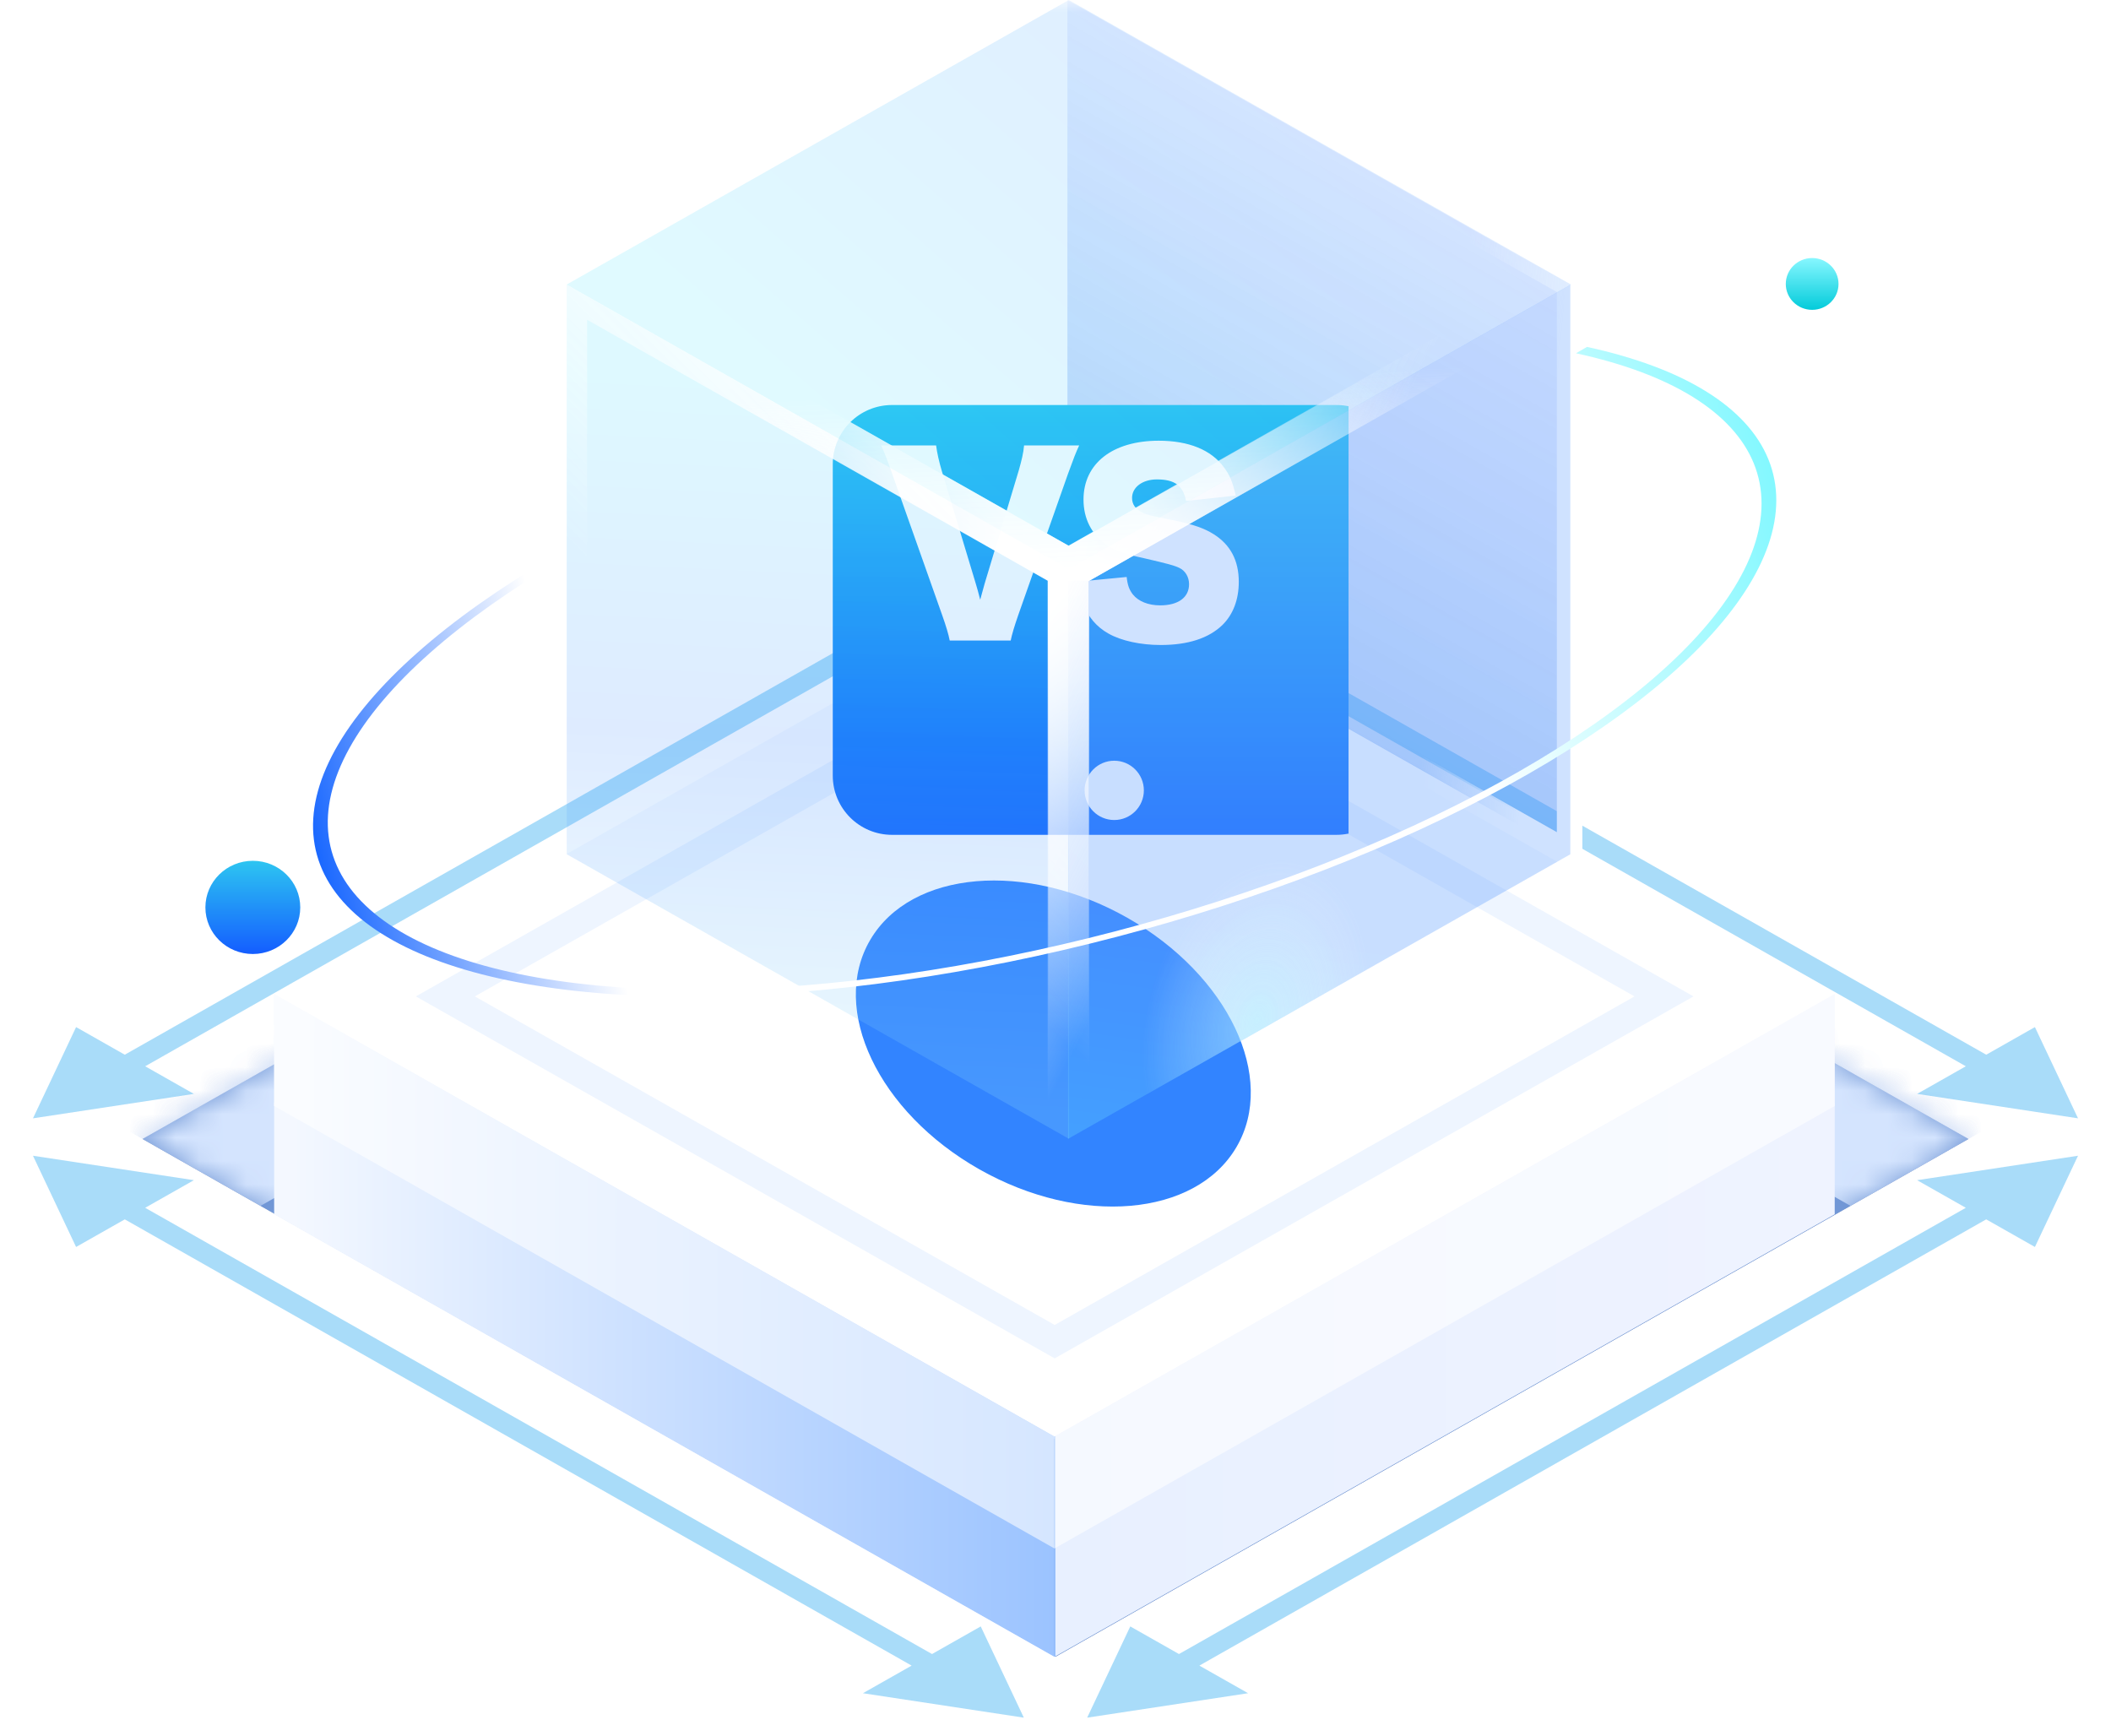<svg width="90" height="74" viewBox="0 0 90 74" fill="none" xmlns="http://www.w3.org/2000/svg">
<mask id="mask0_393_2223" style="mask-type:alpha" maskUnits="userSpaceOnUse" x="0" y="0" width="90" height="74">
<rect width="90" height="74" fill="#D9D9D9"/>
</mask>
<g mask="url(#mask0_393_2223)">
<mask id="path-2-inside-1_393_2223" fill="white">
<path d="M45 26.488L83.921 48.562L45 70.636L6.079 48.562L45 26.488Z"/>
</mask>
<path d="M45 26.488L83.921 48.562L45 70.636L6.079 48.562L45 26.488Z" fill="#9FADCC"/>
<path d="M45 26.488L48.77 24.351L45 22.213L41.23 24.351L45 26.488ZM41.23 28.626L80.151 50.7L87.69 46.424L48.77 24.351L41.23 28.626ZM9.849 50.7L48.77 28.626L41.23 24.351L2.31 46.424L9.849 50.7Z" fill="#CAD4E8" mask="url(#path-2-inside-1_393_2223)"/>
<mask id="path-4-inside-2_393_2223" fill="white">
<path d="M45 26.488L83.921 48.562L45 70.636L6.079 48.562L45 26.488Z"/>
</mask>
<path d="M45 26.488L83.921 48.562L45 70.636L6.079 48.562L45 26.488Z" fill="#7197D6"/>
<path d="M45 26.488L50.026 23.638L45 20.787L39.974 23.638L45 26.488ZM39.974 29.339L78.895 51.413L88.947 45.712L50.026 23.638L39.974 29.339ZM11.105 51.413L50.026 29.339L39.974 23.638L1.053 45.712L11.105 51.413Z" fill="#D4E4FE" mask="url(#path-4-inside-2_393_2223)"/>
<path d="M44.965 23.619L78.242 42.492L44.965 61.365L11.688 42.492L44.965 23.619Z" fill="white"/>
<rect width="31.304" height="31.304" transform="matrix(0.87 0.493 -0.87 0.493 44.965 27.049)" fill="white"/>
<rect y="0.713" width="29.86" height="29.86" transform="matrix(0.87 0.493 -0.87 0.493 45.585 27.41)" stroke="#CFE2FF" stroke-opacity="0.35" stroke-width="1.445"/>
<g filter="url(#filter0_f_393_2223)">
<ellipse rx="8.97" ry="6.221" transform="matrix(0.87 0.493 -0.507 0.862 44.907 44.492)" fill="#3284FF"/>
</g>
<path d="M11.688 47.005L44.955 65.872V70.64L11.688 51.773L11.688 47.005Z" fill="url(#paint0_linear_393_2223)"/>
<path d="M78.221 47.005L44.955 65.872V70.64L78.221 51.773V47.005Z" fill="url(#paint1_linear_393_2223)"/>
<path d="M11.688 42.385L44.955 61.252V66.021L11.688 47.154L11.688 42.385Z" fill="url(#paint2_linear_393_2223)"/>
<path d="M11.688 42.385L44.955 61.252V66.021L11.688 47.154L11.688 42.385Z" fill="white" fill-opacity="0.58"/>
<path d="M78.221 42.385L44.955 61.252V66.021L78.221 47.154V42.385Z" fill="url(#paint3_linear_393_2223)"/>
<path d="M78.221 42.385L44.955 61.252V66.021L78.221 47.154V42.385Z" fill="white" fill-opacity="0.58"/>
<path d="M46.35 23.722L48.188 27.613L53.21 24.765L46.35 23.722ZM88.594 47.681L86.756 43.791L81.734 46.639L88.594 47.681ZM88.594 49.276L81.734 50.318L86.756 53.166L88.594 49.276ZM46.35 73.234L53.21 72.192L48.188 69.344L46.35 73.234ZM43.65 73.234L41.812 69.344L36.79 72.192L43.65 73.234ZM1.406 49.276L3.244 53.166L8.266 50.318L1.406 49.276ZM1.406 47.681L8.266 46.639L3.244 43.791L1.406 47.681ZM43.65 23.722L36.79 24.765L41.812 27.613L43.65 23.722ZM49.829 26.189L84.245 45.708L85.115 45.215L50.699 25.696L49.829 26.189ZM84.245 51.249L49.829 70.768L50.699 71.261L85.115 51.742L84.245 51.249ZM40.171 70.768L5.755 51.249L4.885 51.742L39.301 71.261L40.171 70.768ZM5.755 45.708L40.171 26.189L39.301 25.696L4.885 45.215L5.755 45.708Z" fill="#29A9F0" fill-opacity="0.4"/>
<g filter="url(#filter1_i_393_2223)">
<rect width="24.61" height="24.61" transform="matrix(0.87 0.493 -0.87 0.493 45.567 24.281)" fill="#3284FF" fill-opacity="0.05"/>
</g>
<g filter="url(#filter2_bii_393_2223)">
<rect width="24.61" height="24.281" transform="matrix(0.87 0.493 -2.24268e-08 1 45.508 0)" fill="url(#paint4_linear_393_2223)" fill-opacity="0.25"/>
<rect width="24.61" height="24.281" transform="matrix(0.87 0.493 -2.24268e-08 1 45.508 0)" stroke="url(#paint5_linear_393_2223)" stroke-width="1.251" stroke-linejoin="bevel"/>
</g>
<g clip-path="url(#clip0_393_2223)">
<g filter="url(#filter3_bd_393_2223)">
<path fill-rule="evenodd" clip-rule="evenodd" d="M36.03 13.268H54.977C56.373 13.268 57.504 14.399 57.504 15.796V29.066C57.504 30.462 56.373 31.594 54.977 31.594H36.03C34.635 31.594 33.504 30.462 33.504 29.066V15.796C33.504 14.399 34.635 13.268 36.03 13.268ZM44.241 29.698C44.241 30.396 44.806 30.962 45.504 30.962C46.202 30.962 46.767 30.396 46.767 29.698C46.767 29 46.202 28.434 45.504 28.434C44.806 28.434 44.241 29 44.241 29.698ZM41.083 32.858H49.925C50.448 32.858 50.872 33.282 50.872 33.806C50.872 34.329 50.448 34.753 49.925 34.753H41.083C40.56 34.753 40.136 34.329 40.136 33.806C40.136 33.282 40.56 32.858 41.083 32.858Z" fill="url(#paint6_linear_393_2223)"/>
</g>
<g filter="url(#filter4_d_393_2223)">
<path d="M40.15 19.07C40.04 18.7 39.95 18.31 39.91 17.99H37.57C37.74 18.38 37.84 18.63 38.04 19.21L40.17 25.23C40.34 25.71 40.44 26.05 40.49 26.31H43.09C43.14 26.06 43.24 25.72 43.41 25.23L45.53 19.21C45.78 18.52 45.87 18.29 46.01 17.99H43.66C43.63 18.33 43.56 18.61 43.43 19.07L41.98 23.88C41.93 24.07 41.91 24.13 41.79 24.57C41.68 24.15 41.68 24.15 41.6 23.88L40.15 19.07ZM45.954 23.8C46.024 24.26 46.074 24.49 46.174 24.73C46.384 25.3 46.754 25.73 47.254 26.01C47.794 26.32 48.634 26.5 49.484 26.5C50.654 26.5 51.534 26.21 52.114 25.65C52.574 25.2 52.814 24.56 52.814 23.81C52.814 22.89 52.454 22.22 51.734 21.77C51.354 21.53 50.874 21.36 50.114 21.2C48.934 20.96 48.934 20.96 48.734 20.87C48.414 20.72 48.264 20.51 48.264 20.23C48.264 19.77 48.714 19.44 49.324 19.44C50.084 19.44 50.444 19.71 50.564 20.36L52.684 20.13C52.554 19.56 52.434 19.26 52.184 18.93C51.644 18.18 50.674 17.79 49.404 17.79C47.434 17.79 46.194 18.76 46.194 20.3C46.194 21.11 46.534 21.78 47.164 22.22C47.534 22.48 47.854 22.6 48.774 22.8C49.814 23.04 50.064 23.11 50.274 23.21C50.534 23.33 50.694 23.6 50.694 23.91C50.694 24.47 50.234 24.81 49.464 24.81C48.954 24.81 48.534 24.64 48.294 24.34C48.144 24.14 48.074 23.96 48.034 23.6L45.954 23.8Z" fill="white"/>
</g>
</g>
<g filter="url(#filter5_b_393_2223)">
<rect width="24.61" height="24.281" transform="matrix(0.87 0.493 -2.24268e-08 1 24.161 12.141)" fill="url(#paint7_linear_393_2223)" fill-opacity="0.16"/>
<rect width="24.61" height="24.281" transform="matrix(0.87 0.493 -2.24268e-08 1 24.161 12.141)" stroke="url(#paint8_linear_393_2223)" stroke-width="2" stroke-linejoin="bevel"/>
</g>
<g filter="url(#filter6_b_393_2223)">
<rect width="24.61" height="24.281" transform="matrix(-0.87 0.493 2.24268e-08 1 66.948 12.141)" fill="url(#paint9_linear_393_2223)" fill-opacity="0.26"/>
<rect width="24.61" height="24.281" transform="matrix(-0.87 0.493 2.24268e-08 1 66.948 12.141)" fill="url(#paint10_radial_393_2223)" fill-opacity="0.5"/>
<rect width="24.61" height="24.281" transform="matrix(-0.87 0.493 2.24268e-08 1 66.948 12.141)" stroke="url(#paint11_linear_393_2223)" stroke-width="2" stroke-linejoin="bevel"/>
</g>
<g filter="url(#filter7_b_393_2223)">
<rect width="24.61" height="24.61" transform="matrix(0.87 0.493 -0.87 0.493 45.568 0)" fill="url(#paint12_linear_393_2223)" fill-opacity="0.15"/>
<rect width="24.61" height="24.61" transform="matrix(0.87 0.493 -0.87 0.493 45.568 0)" stroke="url(#paint13_linear_393_2223)" stroke-width="2" stroke-linejoin="bevel"/>
</g>
<path d="M67.659 14.791C71.8 15.69 74.492 17.359 75.395 19.588C76.297 21.817 75.37 24.504 72.73 27.311C70.09 30.118 65.856 32.918 60.563 35.358C55.271 37.797 49.157 39.765 42.995 41.015C36.834 42.264 30.901 42.737 25.947 42.376C20.993 42.014 17.241 40.833 15.165 38.982C13.089 37.131 12.783 34.694 14.284 31.978C15.785 29.262 19.027 26.389 23.6 23.723L24.022 23.815C19.541 26.427 16.365 29.242 14.894 31.903C13.422 34.564 13.723 36.953 15.757 38.766C17.791 40.58 21.468 41.737 26.322 42.091C31.175 42.446 36.989 41.982 43.026 40.758C49.064 39.534 55.054 37.605 60.24 35.215C65.427 32.825 69.575 30.081 72.162 27.331C74.749 24.58 75.657 21.947 74.773 19.763C73.888 17.579 71.25 15.944 67.192 15.062L67.659 14.791Z" fill="url(#paint14_linear_393_2223)"/>
<g filter="url(#filter8_bd_393_2223)">
<ellipse cx="8.779" cy="34.688" rx="2.022" ry="1.987" fill="url(#paint15_linear_393_2223)"/>
</g>
<ellipse cx="77.259" cy="12.106" rx="1.124" ry="1.104" fill="url(#paint16_linear_393_2223)"/>
</g>
<defs>
<filter id="filter0_f_393_2223" x="-19.125" y="-18.076" width="128.064" height="125.136" filterUnits="userSpaceOnUse" color-interpolation-filters="sRGB">
<feFlood flood-opacity="0" result="BackgroundImageFix"/>
<feBlend mode="normal" in="SourceGraphic" in2="BackgroundImageFix" result="shape"/>
<feGaussianBlur stdDeviation="27.807" result="effect1_foregroundBlur_393_2223"/>
</filter>
<filter id="filter1_i_393_2223" x="24.161" y="24.281" width="42.813" height="24.281" filterUnits="userSpaceOnUse" color-interpolation-filters="sRGB">
<feFlood flood-opacity="0" result="BackgroundImageFix"/>
<feBlend mode="normal" in="SourceGraphic" in2="BackgroundImageFix" result="shape"/>
<feColorMatrix in="SourceAlpha" type="matrix" values="0 0 0 0 0 0 0 0 0 0 0 0 0 0 0 0 0 0 127 0" result="hardAlpha"/>
<feOffset/>
<feGaussianBlur stdDeviation="3.44"/>
<feComposite in2="hardAlpha" operator="arithmetic" k2="-1" k3="1"/>
<feColorMatrix type="matrix" values="0 0 0 0 1 0 0 0 0 1 0 0 0 0 1 0 0 0 1 0"/>
<feBlend mode="normal" in2="shape" result="effect1_innerShadow_393_2223"/>
</filter>
<filter id="filter2_bii_393_2223" x="40.631" y="-4.959" width="31.162" height="46.34" filterUnits="userSpaceOnUse" color-interpolation-filters="sRGB">
<feFlood flood-opacity="0" result="BackgroundImageFix"/>
<feGaussianBlur in="BackgroundImageFix" stdDeviation="2.167"/>
<feComposite in2="SourceAlpha" operator="in" result="effect1_backgroundBlur_393_2223"/>
<feBlend mode="normal" in="SourceGraphic" in2="effect1_backgroundBlur_393_2223" result="shape"/>
<feColorMatrix in="SourceAlpha" type="matrix" values="0 0 0 0 0 0 0 0 0 0 0 0 0 0 0 0 0 0 127 0" result="hardAlpha"/>
<feOffset/>
<feGaussianBlur stdDeviation="4.334"/>
<feComposite in2="hardAlpha" operator="arithmetic" k2="-1" k3="1"/>
<feColorMatrix type="matrix" values="0 0 0 0 1 0 0 0 0 1 0 0 0 0 1 0 0 0 1 0"/>
<feBlend mode="normal" in2="shape" result="effect2_innerShadow_393_2223"/>
<feColorMatrix in="SourceAlpha" type="matrix" values="0 0 0 0 0 0 0 0 0 0 0 0 0 0 0 0 0 0 127 0" result="hardAlpha"/>
<feOffset/>
<feGaussianBlur stdDeviation="4.334"/>
<feComposite in2="hardAlpha" operator="arithmetic" k2="-1" k3="1"/>
<feColorMatrix type="matrix" values="0 0 0 0 1 0 0 0 0 1 0 0 0 0 1 0 0 0 1 0"/>
<feBlend mode="normal" in2="effect2_innerShadow_393_2223" result="effect3_innerShadow_393_2223"/>
</filter>
<filter id="filter3_bd_393_2223" x="29.504" y="9.268" width="34" height="33.486" filterUnits="userSpaceOnUse" color-interpolation-filters="sRGB">
<feFlood flood-opacity="0" result="BackgroundImageFix"/>
<feGaussianBlur in="BackgroundImageFix" stdDeviation="2"/>
<feComposite in2="SourceAlpha" operator="in" result="effect1_backgroundBlur_393_2223"/>
<feColorMatrix in="SourceAlpha" type="matrix" values="0 0 0 0 0 0 0 0 0 0 0 0 0 0 0 0 0 0 127 0" result="hardAlpha"/>
<feOffset dx="2" dy="4"/>
<feGaussianBlur stdDeviation="2"/>
<feComposite in2="hardAlpha" operator="out"/>
<feColorMatrix type="matrix" values="0 0 0 0 1 0 0 0 0 1 0 0 0 0 1 0 0 0 0.25 0"/>
<feBlend mode="normal" in2="effect1_backgroundBlur_393_2223" result="effect2_dropShadow_393_2223"/>
<feBlend mode="normal" in="SourceGraphic" in2="effect2_dropShadow_393_2223" result="shape"/>
</filter>
<filter id="filter4_d_393_2223" x="33.57" y="14.79" width="23.244" height="16.71" filterUnits="userSpaceOnUse" color-interpolation-filters="sRGB">
<feFlood flood-opacity="0" result="BackgroundImageFix"/>
<feColorMatrix in="SourceAlpha" type="matrix" values="0 0 0 0 0 0 0 0 0 0 0 0 0 0 0 0 0 0 127 0" result="hardAlpha"/>
<feOffset dy="1"/>
<feGaussianBlur stdDeviation="2"/>
<feComposite in2="hardAlpha" operator="out"/>
<feColorMatrix type="matrix" values="0 0 0 0 0.326 0 0 0 0 0.752 0 0 0 0 0.992 0 0 0 0.2 0"/>
<feBlend mode="normal" in2="BackgroundImageFix" result="effect1_dropShadow_393_2223"/>
<feBlend mode="normal" in="SourceGraphic" in2="effect1_dropShadow_393_2223" result="shape"/>
</filter>
<filter id="filter5_b_393_2223" x="21.291" y="9.141" width="27.146" height="42.422" filterUnits="userSpaceOnUse" color-interpolation-filters="sRGB">
<feFlood flood-opacity="0" result="BackgroundImageFix"/>
<feGaussianBlur in="BackgroundImageFix" stdDeviation="1"/>
<feComposite in2="SourceAlpha" operator="in" result="effect1_backgroundBlur_393_2223"/>
<feBlend mode="normal" in="SourceGraphic" in2="effect1_backgroundBlur_393_2223" result="shape"/>
</filter>
<filter id="filter6_b_393_2223" x="42.672" y="9.141" width="27.146" height="42.422" filterUnits="userSpaceOnUse" color-interpolation-filters="sRGB">
<feFlood flood-opacity="0" result="BackgroundImageFix"/>
<feGaussianBlur in="BackgroundImageFix" stdDeviation="1"/>
<feComposite in2="SourceAlpha" operator="in" result="effect1_backgroundBlur_393_2223"/>
<feBlend mode="normal" in="SourceGraphic" in2="effect1_backgroundBlur_393_2223" result="shape"/>
</filter>
<filter id="filter7_b_393_2223" x="21.291" y="-2.493" width="48.553" height="29.268" filterUnits="userSpaceOnUse" color-interpolation-filters="sRGB">
<feFlood flood-opacity="0" result="BackgroundImageFix"/>
<feGaussianBlur in="BackgroundImageFix" stdDeviation="1"/>
<feComposite in2="SourceAlpha" operator="in" result="effect1_backgroundBlur_393_2223"/>
<feBlend mode="normal" in="SourceGraphic" in2="effect1_backgroundBlur_393_2223" result="shape"/>
</filter>
<filter id="filter8_bd_393_2223" x="2.757" y="28.701" width="14.045" height="15.973" filterUnits="userSpaceOnUse" color-interpolation-filters="sRGB">
<feFlood flood-opacity="0" result="BackgroundImageFix"/>
<feGaussianBlur in="BackgroundImageFix" stdDeviation="2"/>
<feComposite in2="SourceAlpha" operator="in" result="effect1_backgroundBlur_393_2223"/>
<feColorMatrix in="SourceAlpha" type="matrix" values="0 0 0 0 0 0 0 0 0 0 0 0 0 0 0 0 0 0 127 0" result="hardAlpha"/>
<feOffset dx="2" dy="4"/>
<feGaussianBlur stdDeviation="2"/>
<feComposite in2="hardAlpha" operator="out"/>
<feColorMatrix type="matrix" values="0 0 0 0 1 0 0 0 0 1 0 0 0 0 1 0 0 0 0.25 0"/>
<feBlend mode="normal" in2="effect1_backgroundBlur_393_2223" result="effect2_dropShadow_393_2223"/>
<feBlend mode="normal" in="SourceGraphic" in2="effect2_dropShadow_393_2223" result="shape"/>
</filter>
<linearGradient id="paint0_linear_393_2223" x1="12.484" y1="58.716" x2="78.213" y2="58.758" gradientUnits="userSpaceOnUse">
<stop stop-color="#F4F8FF"/>
<stop offset="0.495" stop-color="#9BC3FF"/>
<stop offset="0.495" stop-color="#E8F0FF"/>
<stop offset="1" stop-color="#EFF3FF"/>
</linearGradient>
<linearGradient id="paint1_linear_393_2223" x1="12.484" y1="58.716" x2="78.213" y2="58.758" gradientUnits="userSpaceOnUse">
<stop stop-color="#F4F8FF"/>
<stop offset="0.495" stop-color="#9BC3FF"/>
<stop offset="0.495" stop-color="#E8F0FF"/>
<stop offset="1" stop-color="#EFF3FF"/>
</linearGradient>
<linearGradient id="paint2_linear_393_2223" x1="12.484" y1="54.097" x2="78.213" y2="54.139" gradientUnits="userSpaceOnUse">
<stop stop-color="#F4F8FF"/>
<stop offset="0.495" stop-color="#9BC3FF"/>
<stop offset="0.495" stop-color="#E8F0FF"/>
<stop offset="1" stop-color="#EFF3FF"/>
</linearGradient>
<linearGradient id="paint3_linear_393_2223" x1="12.484" y1="54.097" x2="78.213" y2="54.139" gradientUnits="userSpaceOnUse">
<stop stop-color="#F4F8FF"/>
<stop offset="0.495" stop-color="#9BC3FF"/>
<stop offset="0.495" stop-color="#E8F0FF"/>
<stop offset="1" stop-color="#EFF3FF"/>
</linearGradient>
<linearGradient id="paint4_linear_393_2223" x1="12.305" y1="0" x2="12.305" y2="24.281" gradientUnits="userSpaceOnUse">
<stop stop-color="#325FFF" stop-opacity="0.31"/>
<stop offset="1" stop-color="#005CE7"/>
</linearGradient>
<linearGradient id="paint5_linear_393_2223" x1="24.542" y1="0.033" x2="19.765" y2="-0.444" gradientUnits="userSpaceOnUse">
<stop stop-color="white"/>
<stop offset="1" stop-color="white" stop-opacity="0"/>
</linearGradient>
<linearGradient id="paint6_linear_393_2223" x1="45.504" y1="13.268" x2="45.504" y2="34.753" gradientUnits="userSpaceOnUse">
<stop stop-color="#2DC5F1"/>
<stop offset="1" stop-color="#145DFF"/>
</linearGradient>
<linearGradient id="paint7_linear_393_2223" x1="3.487" y1="2.142" x2="14.951" y2="27.524" gradientUnits="userSpaceOnUse">
<stop stop-color="#32DAFF"/>
<stop offset="0.495" stop-color="#3284FF"/>
<stop offset="1" stop-color="#B7FFFB"/>
</linearGradient>
<linearGradient id="paint8_linear_393_2223" x1="24.542" y1="0.033" x2="17.802" y2="17.767" gradientUnits="userSpaceOnUse">
<stop stop-color="white"/>
<stop offset="1" stop-color="white" stop-opacity="0"/>
</linearGradient>
<linearGradient id="paint9_linear_393_2223" x1="7.728" y1="8.991" x2="20.433" y2="29.644" gradientUnits="userSpaceOnUse">
<stop offset="0.557" stop-color="#3284FF"/>
<stop offset="1" stop-color="#32DAFF"/>
</linearGradient>
<radialGradient id="paint10_radial_393_2223" cx="0" cy="0" r="1" gradientUnits="userSpaceOnUse" gradientTransform="translate(15.348 23.773) rotate(-159.041) scale(5.394 7.143)">
<stop stop-color="#CBFCFF"/>
<stop offset="1" stop-color="white" stop-opacity="0.17"/>
</radialGradient>
<linearGradient id="paint11_linear_393_2223" x1="24.542" y1="0.033" x2="14.262" y2="8.525" gradientUnits="userSpaceOnUse">
<stop stop-color="white"/>
<stop offset="1" stop-color="white" stop-opacity="0"/>
</linearGradient>
<linearGradient id="paint12_linear_393_2223" x1="17.891" y1="25.063" x2="23.293" y2="-0.354" gradientUnits="userSpaceOnUse">
<stop stop-color="#32DAFF"/>
<stop offset="1" stop-color="#3284FF"/>
</linearGradient>
<linearGradient id="paint13_linear_393_2223" x1="24.576" y1="24.643" x2="16.029" y2="17.431" gradientUnits="userSpaceOnUse">
<stop stop-color="white"/>
<stop offset="1" stop-color="white" stop-opacity="0"/>
</linearGradient>
<linearGradient id="paint14_linear_393_2223" x1="11.83" y1="30.286" x2="83.916" y2="12.307" gradientUnits="userSpaceOnUse">
<stop stop-color="#1766FF"/>
<stop offset="0.156" stop-color="white"/>
<stop offset="0.661" stop-color="white"/>
<stop offset="1" stop-color="#32F3FF"/>
</linearGradient>
<linearGradient id="paint15_linear_393_2223" x1="8.779" y1="32.701" x2="8.779" y2="36.674" gradientUnits="userSpaceOnUse">
<stop stop-color="#2DC5F1"/>
<stop offset="1" stop-color="#145DFF"/>
</linearGradient>
<linearGradient id="paint16_linear_393_2223" x1="77.259" y1="11.002" x2="77.259" y2="13.21" gradientUnits="userSpaceOnUse">
<stop stop-color="#87F7FF"/>
<stop offset="1" stop-color="#03CBDA"/>
</linearGradient>
<clipPath id="clip0_393_2223">
<rect width="24" height="24" fill="white" transform="translate(33.5 12)"/>
</clipPath>
</defs>
</svg>
